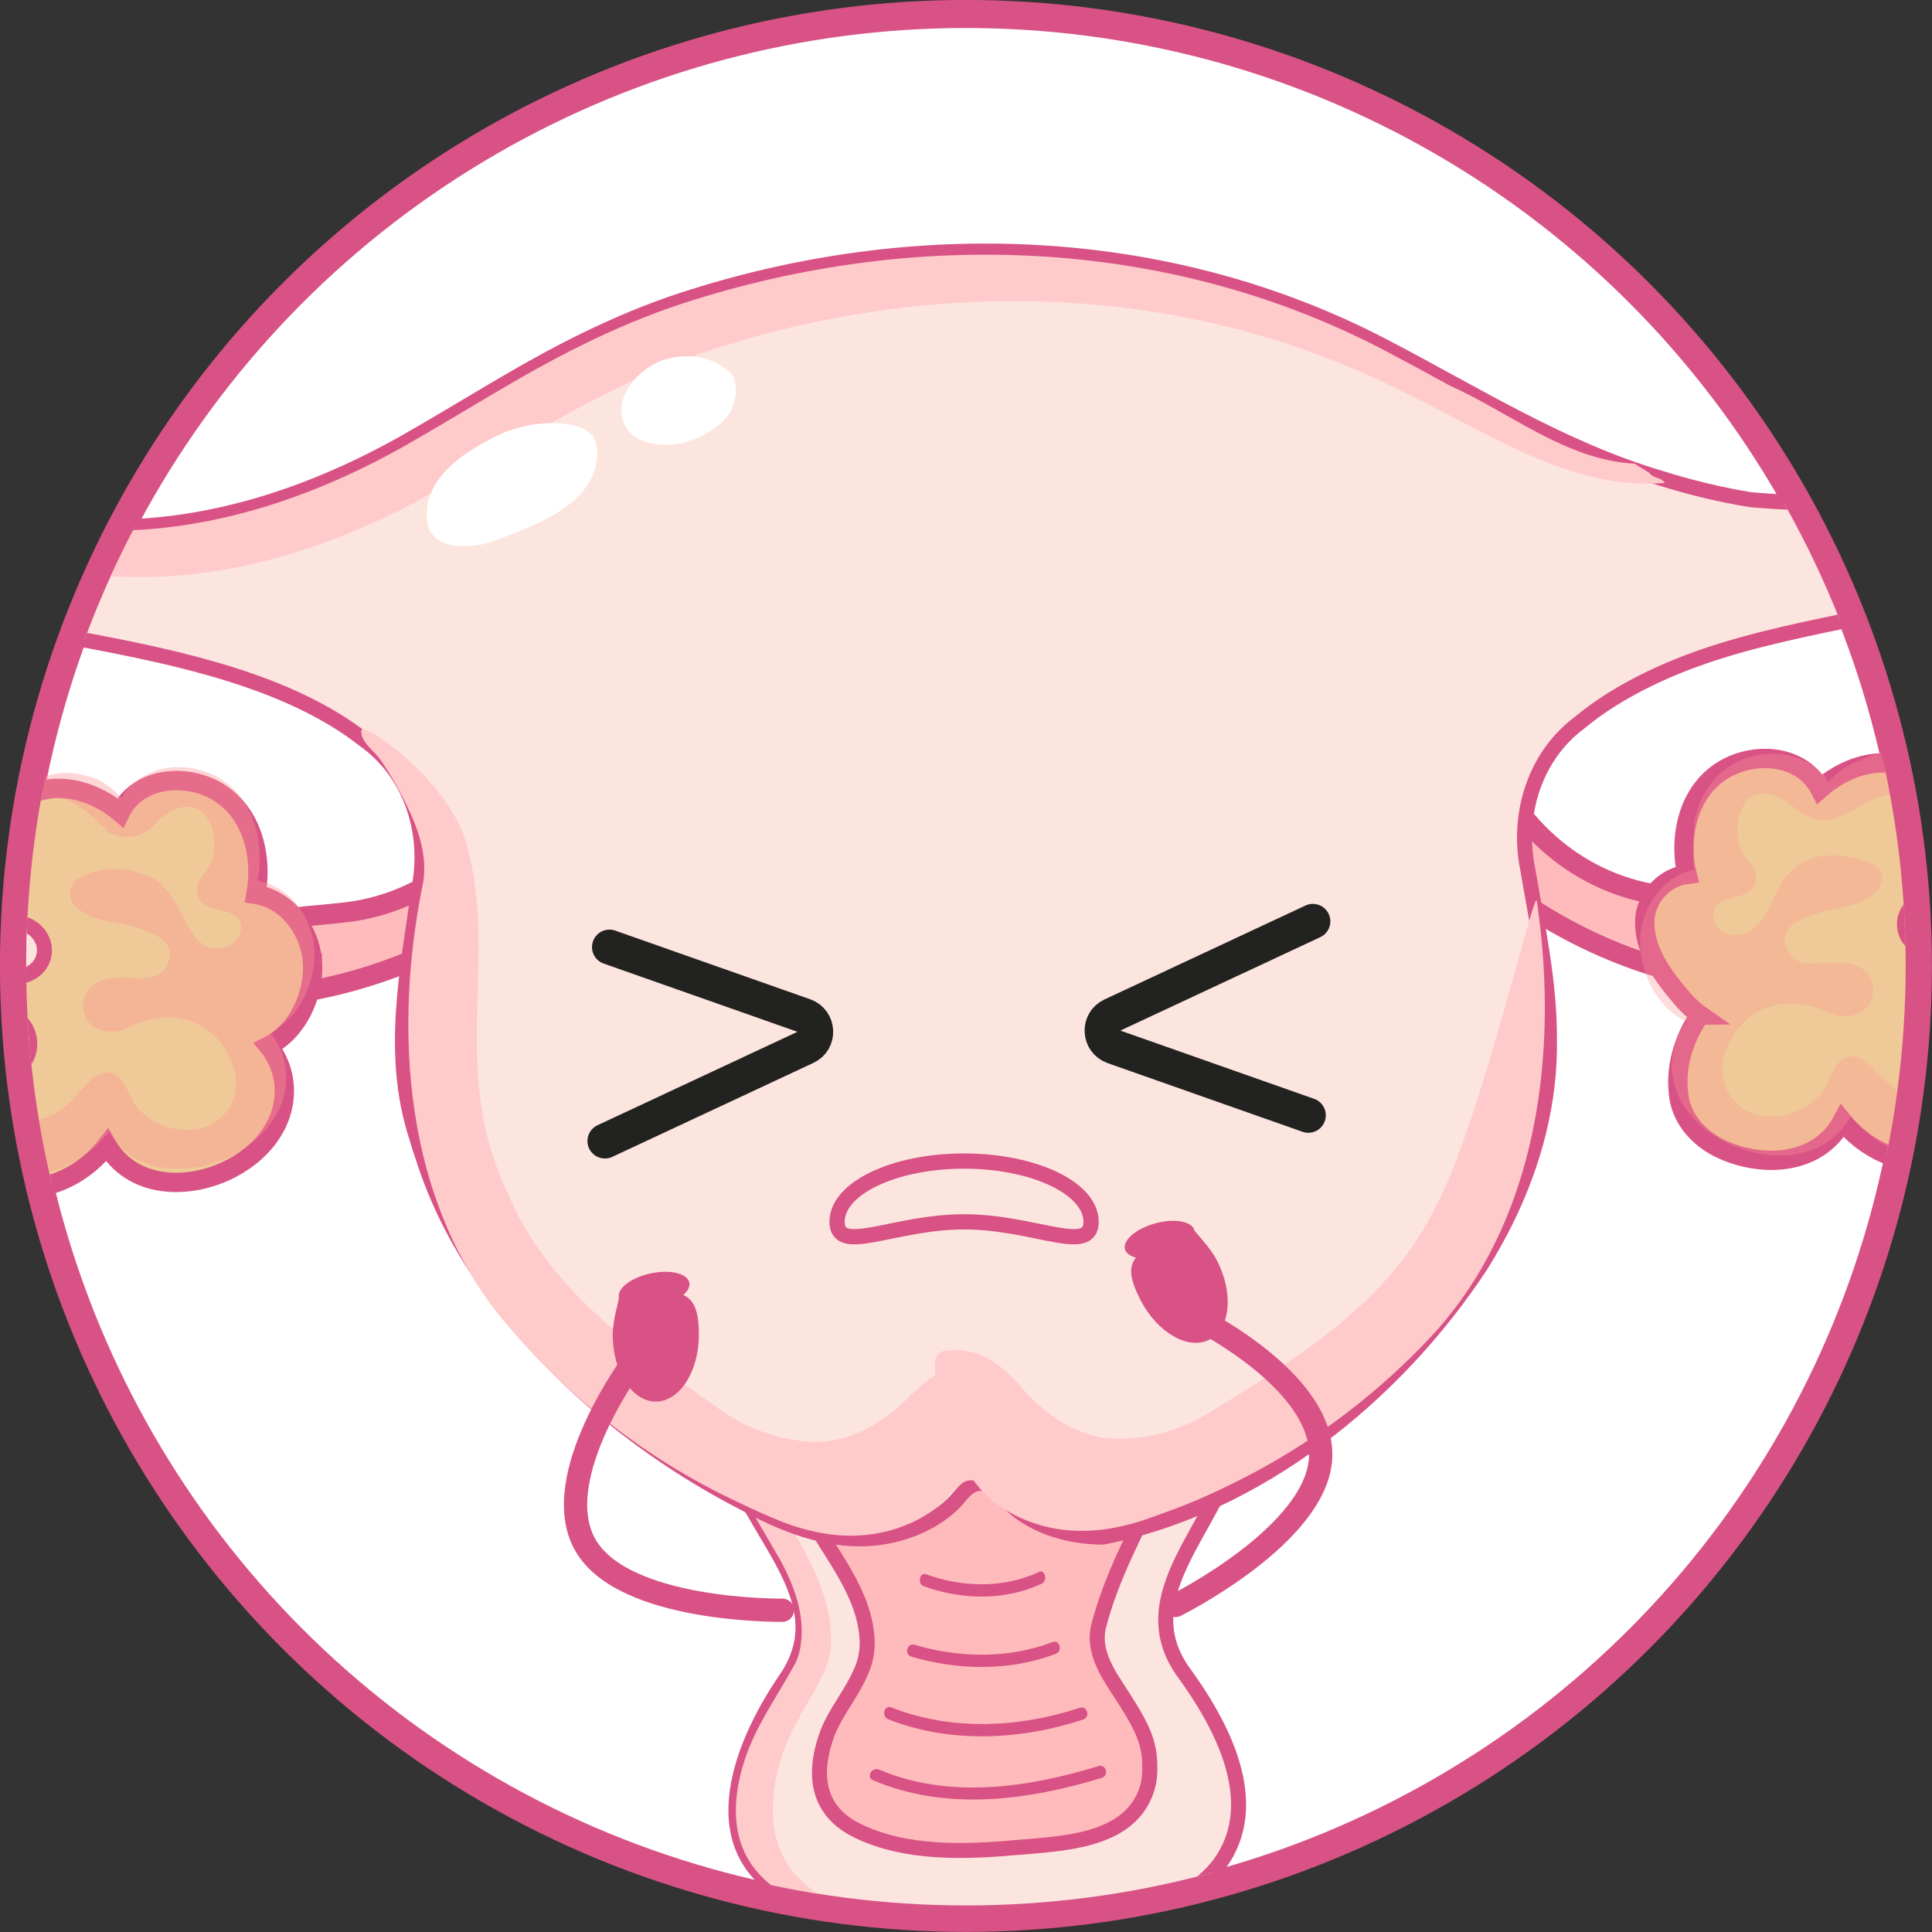 <?xml version="1.0" encoding="UTF-8"?> <svg xmlns="http://www.w3.org/2000/svg" xmlns:xlink="http://www.w3.org/1999/xlink" viewBox="0 0 165.95 165.95"><rect x="0" y="0" width="165.95" height="165.95" fill="#333333" stroke="none"/> <defs> <style>.cls-1,.cls-2{fill:#fde5df;}.cls-1,.cls-2,.cls-3,.cls-4,.cls-5,.cls-6,.cls-7,.cls-8{stroke-miterlimit:10;}.cls-1,.cls-2,.cls-3,.cls-4,.cls-5,.cls-7,.cls-8{stroke:#d85286;}.cls-1,.cls-5{stroke-width:1.29px;}.cls-9,.cls-10,.cls-11,.cls-12{mix-blend-mode:multiply;}.cls-9,.cls-13{fill:#ffcaca;}.cls-14,.cls-4{fill:#fff;}.cls-15{fill:#d85286;}.cls-16,.cls-10{fill:#fd9595;}.cls-2{stroke-width:1.31px;}.cls-17{isolation:isolate;}.cls-18{opacity:.39;}.cls-3{fill:#efc997;stroke-width:1.66px;}.cls-4{stroke-width:2.41px;}.cls-11{opacity:.33;}.cls-19{clip-path:url(#clippath);}.cls-20,.cls-6,.cls-8{fill:none;}.cls-5,.cls-7{fill:#fbb;}.cls-6{stroke:#222221;stroke-width:3px;}.cls-6,.cls-8{stroke-linecap:round;}.cls-7{stroke-width:1.72px;}.cls-8{stroke-width:2px;}</style> <clipPath id="clippath"> <circle class="cls-20" cx="82.97" cy="82.95" r="80.72"></circle> </clipPath> </defs> <g class="cls-17"> <g id="_Слой_2"> <g id="Ebene_1"> <g> <circle class="cls-4" cx="82.97" cy="82.97" r="81.77"></circle> <g class="cls-19"> <g> <path class="cls-7" d="m29.45,78.39c7.09-.72,13.01-5.59,15.54-12.16,3.82,2.03,4.34,7.06.91,9.9-7.96,6.63-18.03,9.87-28.2,9.75-1.42-.04-2.82-.15-4.18-.32-1.89-.28-1.94-3.66-.22-5.15.98-.85,2.01-1.33,3.08-1.59,1.07-.26,2.18-.3,3.3-.26,2.25.12,4.58.43,6.76.12.95-.07,1.95-.17,3-.29Z"></path> <path class="cls-1" d="m103.21,94.48c-1.84-.28-3.56-.5-5.18-.65-4.7-.38-9.49-.78-14.11-.5-4.62-.15-9.4.38-14.09.9-1.61.2-3.33.46-5.16.79-4.98,8.11-5.43,17.12-3.27,25.75.36,1.44.79,2.86,1.28,4.26,1.54,6.62,9.55,12.36,4.81,19.2-4.17,6.1-7.33,14.92.65,18.83,6.33,3.1,14.02,2.81,20.92,2.21,5.86-.51,14.11-.77,16.68-6.91,2.04-4.88-1.13-10.66-4-14.61-4.93-6.7,2.92-12.66,4.27-19.32.45-1.41.84-2.85,1.17-4.3,1.92-8.68,1.22-17.68-3.99-25.65Z"></path> <g class="cls-12"> <path class="cls-13" d="m70.98,163.07c-3.35-1.77-4.6-4.54-4.59-7.6,0-.44.03-.88.07-1.33.24-2.62,1.21-4.97,2.57-7.29,1.13-2.04,2.47-3.84,2.35-6.11,0-.42-.02-.84-.07-1.27-.36-2.97-1.99-6-3.48-8.48-.2-.36-.39-.73-.56-1.1-.85-1.87-1.33-3.88-1.74-5.9-.16-.53-.31-1.06-.46-1.6-.14-.54-.28-1.07-.41-1.61-2.02-8.63-1.61-17.65,3.02-25.75,1.7-.33,3.3-.59,4.8-.79,3.31-.39,6.67-.78,9.98-.88-4.17-.01-8.44.46-12.64.92-1.61.2-3.33.46-5.16.79-4.98,8.11-5.43,17.12-3.27,25.75.36,1.44.79,2.86,1.29,4.26.16.69.39,1.37.67,2.04.14.34.29.67.45,1.01.58,1.36,1.31,2.61,2.05,3.86.25.42.49.83.73,1.25,1.18,1.96,2.21,4.31,2.28,6.61.01.38,0,.77-.05,1.15-.07.81-.27,1.54-.73,2.29-1.52,2.72-3.21,5.07-4.14,7.96-.15.46-.28.92-.38,1.38-.96,4.15-.13,8.17,4.58,10.47,1.61.79,2.93,1.24,3.81,1.44,5.94,1.38,11.39,1.21,11.39,1.13,0-.1-6.67.39-12.36-2.61Z"></path> </g> <path class="cls-5" d="m100.2,103.16c-2.86-.52-5.65.93-7.82,2.6-.77.58-1.53,1.22-2.28,1.85-.6.51-1.2,1.01-1.8,1.49-2.92,2.29-5.77,1.77-8.4.17-.87-.53-1.72-1.18-2.54-1.89-1.23-.94-2.32-2.64-3.44-3.97-1.11-1.33-2.25-2.3-3.58-1.79-9.29,5.19-4.82,17.02-1.88,25.66.16.48.32.95.47,1.41.08.46.3.87.51,1.28,1.91,3.63,4.92,6.83,5.05,11.09,0,.45-.04.9-.14,1.35-.1.46-.26.92-.49,1.39-.16.37-.35.73-.56,1.09-.81,1.44-1.87,2.82-2.37,4.39-.26.77-.44,1.55-.51,2.31-.21,2.27.59,4.37,3.21,5.65,4.16,2.04,9.22,1.85,13.75,1.45,3.86-.34,9.28-.5,10.96-4.54.34-.8.46-1.64.42-2.49.01-.98-.19-1.86-.52-2.69-.33-.83-.78-1.61-1.27-2.4-1.3-2.16-3.16-4.24-2.63-6.78,2.13-8.46,8.36-15.16,8.28-24,.05-.84.08-1.69.07-2.53-.02-2.53-.31-5.04-.93-7.5-.41-1-.94-1.85-1.57-2.6Z"></path> <path class="cls-15" d="m79.32,136.24c3.26,1.19,6.97,1.28,10.17-.21.51-.24.28-1.26-.24-1.01-3.06,1.43-6.58,1.34-9.71.2-.54-.2-.75.83-.22,1.02h0Z"></path> <path class="cls-15" d="m78.29,142.3c3.97,1.18,8.49,1.26,12.39-.24.63-.24.34-1.26-.29-1.01-3.73,1.44-8.02,1.36-11.83.23-.65-.19-.92.83-.27,1.02h0Z"></path> <path class="cls-15" d="m76.3,147.68c5.31,2.1,11.38,1.79,16.74.02.64-.21.35-1.23-.29-1.01-5.2,1.72-11.02,2.01-16.18-.03-.63-.25-.89.77-.27,1.02h0Z"></path> <path class="cls-15" d="m74.98,152.91c6.28,2.69,13.31,1.74,19.66-.2.65-.2.36-1.21-.29-1.01-6.04,1.85-12.84,2.86-18.84.3-.62-.26-1.14.65-.52.92h0Z"></path> <path class="cls-3" d="m26.84,82.74c-.12-2.73-2.11-5.48-4.86-5.91.62-3.4-.37-7.31-3.62-9.01-2.73-1.43-6.62-.94-8.03,1.98-1.95-1.65-4.72-2.6-7.11-1.8-.3.1-.59.23-.88.39-2.72,1.47-4.74,3.99-6.05,6.91-.13.24-.26.48-.39.71-.74,1.36-1.47,2.74-2.32,4.04-.42.64-.94,1.22-1.32,1.88-.46.81-.8,1.7-1,2.61-1.47,6.46,1.78,14.93,8.39,17.14,3.57,1.19,7.33-.44,9.54-3.32,3.43,6,13.91,2.85,15.12-3.46.35-1.83-.11-3.62-1.26-5.05,2.53-1.28,3.92-4.32,3.8-7.11Z"></path> <g class="cls-18"> <path class="cls-10" d="m26.99,81.58c-.12-2.73-2.11-5.48-4.86-5.91.62-3.4-.37-7.31-3.62-9.01-1.39-.72-3.07-.95-4.58-.62-.13.03-.25.06-.37.09-1.22.49-2.53,1.09-3.09,2.42-.3-.29-.59-.58-.94-.86-.09-.08-.19-.15-.29-.22-.49-.36-1.03-.65-1.65-.79-.26-.08-.53-.15-.79-.2-.37-.06-.73-.09-1.08-.09-.35,0-.69.03-1.02.09-.93.18-1.77.51-2.53.96-.19.11-.38.23-.56.36-1.48.95-2.63,2.25-3.62,3.64-.14.2-.28.4-.42.61-.95,1.1-1.66,2.28-1.93,3.75,1.3-1.48,2.9-2.38,3.86-4.12.14-.18.28-.36.43-.53.44-.52.93-.99,1.55-1.36.23-.19.46-.35.71-.49.22-.13.45-.23.68-.32.23-.09.47-.16.71-.21,2.36-.89,4.29,1.28,5.74,2.71.24.14.51.24.81.32.24.05.49.08.73.09.97.02,1.93-.37,2.69-1.39.2-.17.4-.33.61-.47,1.05-.73,2.24-1.13,3.31-.2.11.12.21.25.31.39.63.95.73,2.22.54,3.35-.27,1.32-1.87,2.08-1.27,3.53.75,1.45,2.79.69,3.54,2,.45,1.02-.41,2.06-1.14,2.21-3.06.92-3.41-2.88-5.05-4.76-.15-.17-.3-.32-.47-.47-.18-.2-.37-.38-.57-.53-.26-.14-.52-.26-.79-.36-.23-.09-.46-.17-.7-.23-1.61-.56-3.36-.39-4.96.37-.73.3-1.15,1.33-.7,2.21,1.19,1.45,2.95,1.57,4.54,1.86.22.05.43.1.64.16.21.06.42.13.63.22.24.07.47.15.69.24,1.53.6,2.49,1.5,1.49,3.13-1.15,1.77-4.1.06-6.13,1.4-1.01.75-1.14,1.92-.69,2.94.75,1.16,2.36,1.43,3.53.83,3.92-2.1,8.19-.55,9.28,3.82.32,1.9-.39,3.52-1.99,4.42-2.18,1.06-4.97.36-6.46-1.52-.37-.48-.67-1.22-1.03-1.83-.12-.2-.25-.39-.38-.55-.74-.87-1.76-.61-2.51.1-.77.73-1.4,1.58-2.19,2.28-.64.57-1.33.91-2.06,1.06-.24.05-.49.08-.75.09-1.24.17-2.15-.04-2.81-.49-.22-.15-.41-.33-.57-.53-1.34-1.98-.5-4.77-.23-6.98,0-.59-1.77-1.15-2.94-.89-.23.03-.47.08-.7.14-.69.18-1.36.48-1.93.83.43-.66,1.19-1.09,1.92-1.14.24-.02.48,0,.7.08-.22.08-.44.12-.64.17-.2.06-.38.13-.53.28.19-.08.43-.1.7-.11,1.06.08,3.55.34,2.8-1.41,0,0-.29,0-.43-.06-.32-.06-.69-.12-.93-.31-.2-.08-.39-.15-.53-.23-.21-.14-.4-.31-.54-.53-.15-.18-.27-.39-.37-.63-.04-.17-.05-.35-.02-.54.13-1.03,2.78-.19,4.39.09.59,0,1.17.13,1.75-.18.25-.12.44-.3.58-.51.07-.11.13-.22.17-.34,0,0-1,.01-2.41.03-.47,0-.98.01-1.52.02-.54,0-1.09.02-1.65.02-.56,0-1.11.02-1.65.02-2.14.03-3.92.05-3.92.05-.03.11-.05.22-.08.34-.08.37-.15.74-.21,1.12-.03.19-.05.38-.07.57-.02.19-.03.38-.05.58-.27,2.65-.08,5.43,1.43,7.77.12.27.24.54.38.8,1.48,2.9,3.83,5.27,6.9,6.3,3.57,1.19,7.33-.44,9.54-3.32,3.43,6,13.91,2.85,15.12-3.46.35-1.83-.11-3.62-1.26-5.05,2.53-1.28,3.92-4.32,3.8-7.11Z"></path> </g> <path class="cls-7" d="m142.25,76.84c-7.04-1.13-12.67-6.32-14.82-13.03-3.93,1.81-4.74,6.8-1.47,9.83,7.57,7.07,17.43,10.89,27.59,11.35,1.42.04,2.82.02,4.19-.08,1.9-.17,2.15-3.54.51-5.13-.93-.9-1.93-1.45-2.99-1.77-1.05-.32-2.16-.42-3.28-.45-2.26,0-4.6.17-6.76-.27-.94-.13-1.94-.28-2.98-.46Z"></path> <path class="cls-3" d="m146.01,87.2c-1.43,2.05-2.18,4.57-1.79,7.08.31,1.93,1.7,3.42,3.38,4.3.74.37,1.53.65,2.34.83,3.22.74,6.68-.07,8.31-3.12,2.29,2.82,6.09,4.35,9.63,3.05,6.55-2.39,9.56-10.95,7.91-17.37-.23-.9-.59-1.78-1.07-2.58-.39-.65-.93-1.21-1.37-1.84-.89-1.28-1.65-2.64-2.43-3.98-.14-.23-.27-.47-.41-.7-1.4-2.89-3.48-5.35-6.24-6.74-.29-.15-.59-.27-.89-.36-2.41-.74-5.15.29-7.06,2-1.49-2.88-5.39-3.26-8.08-1.76-2.14,1.19-3.24,3.34-3.52,5.64-.07.58-.09,1.16-.06,1.74.02.56.1,1.13.25,1.71-1.86.24-3.35,1.77-3.61,3.64-.25,2.8,1.58,5.15,3.28,7.13.46.51.93.97,1.45,1.33Z"></path> <g class="cls-11"> <path class="cls-16" d="m140.89,80.73c.05-2.73,1.95-5.53,4.7-6.05-.32.06-.11-3.84-.04-4.18.28-1.37.88-2.69,1.85-3.72,2.12-2.24,5.75-2.72,8.34-1.01.03.02.05.03.08.05.51.35.99.8,1.19,1.38.48-.56,1.06-1.04,1.71-1.4.32-.18.66-.34,1.01-.46,4.01-2.11,8.39.57,10.08,4.42.21.23.43.46.64.68.43.45.88.89,1.34,1.3-.42.47-1.02.84-1.65.78-.56-.05-.97-.36-1.32-.76-.17-.2-.33-.42-.48-.64-1.4-3.09-5.29-3.81-8.06-2.13-.44.22-.87.48-1.3.71-.43.23-.87.45-1.34.59-1.22.37-2.43-.06-3.4-.82-1.18-.93-2.77-2.03-4.14-.76-.11.12-.21.26-.29.4-.61.97-.67,2.24-.45,3.37.31,1.31,1.93,2.02,1.37,3.5-.71,1.47-2.77.77-3.49,2.1-.42,1.03.47,2.04,1.2,2.18,3.16.59,3.5-3.2,5.07-5.08,1.82-2.19,4.9-2,7.31-.97.57.24.92.73.84,1.37-.13,1.04-1.25,1.67-2.14,1.99-1.2.43-2.49.55-3.7.95-.24.08-.46.16-.68.26-1.51.64-2.45,1.57-1.4,3.17,1.2,1.74,4.1-.06,6.17,1.23,1.04.72,1.2,1.89.77,2.92-.72,1.18-2.32,1.5-3.5.93-3.98-1.99-8.2-.32-9.17,4.08-.27,1.91.49,3.51,2.11,4.36,2.21.99,4.98.22,6.42-1.7.36-.49.64-1.24.98-1.86.11-.21.24-.4.37-.56.27-.4.83-.67,1.41-.6.19.02.38.08.57.19,1.25.88,2.21,2.21,3.52,3.09.19.13.38.24.58.35.4.12.83.21,1.27.27.22.03.45.05.67.05,3.49.35,5.34-3.33,4.08-6.45-.02-.23-.03-.46-.03-.7,0-.23.02-.47.05-.71-.88.16-1.74,1.2-2.77.62-.44-.14-.01-1.02.42-1.32,1.46-.61,2.78.11,4.25.09-.6-.87-2.05.03-2.21-.85-.15-.58.87-.89,1.52-1.41.16-.13.31-.26.41-.39.2-.19.37-.41.48-.67.1-.24.13-.51.08-.79-.14-.89-2.17-.31-3.75.07-.23.05-.44.1-.64.14-.34,0-.63,0-.88.05-.15,0-.29,0-.44-.03s-.29-.07-.44-.14c-.25-.11-.44-.29-.59-.5-.07-.1-.13-.22-.18-.33l11.15-.16c.03.11.06.22.09.34.05.18.09.37.13.55.67,3.03.87,6.25-.8,8.93-.06.19-.12.39-.17.59-.11.28-.23.55-.36.81-1.4,2.94-3.68,5.38-6.72,6.49-3.54,1.29-7.34-.23-9.63-3.05-3.26,6.09-13.82,3.24-15.21-3.04-.4-1.82.01-3.63,1.12-5.08-2.57-1.21-4.04-4.21-3.99-7Z"></path> </g> <path class="cls-1" d="m202.12,53.98c-6.25-13.29-20.77-12.67-34.29-11.57-1.35.11-2.69.22-4.02.33-1.32.11-2.63.2-3.9.28-2.34.31-4.83.2-7.24.07-.77-.05-1.54-.1-2.32-.17-2.62-.43-5.21-1.06-7.75-1.86-8.53-2.53-15.92-7.26-23.88-11.39-18.55-9.63-40.34-10.34-60.04-3.92-1.46.47-2.88,1.01-4.29,1.59-1.41.58-2.79,1.21-4.16,1.88-5.41,2.64-10.32,5.87-15.66,8.89-8.69,4.86-18.28,7.8-28.1,7.05-1.28-.04-2.58-.1-3.91-.17-1.33-.07-2.67-.14-4.03-.22-13.55-.72-28.07-.93-33.96,12.53-2.09,4.78-2.43,10.72-.19,15.5.96,2.18,2.4,4.01,4.09,5.61.56.53,1.15,1.05,1.77,1.54,3.8,2.82,7.94,5.25,11.86,7.89.58.35,1.14.72,1.67,1.11,1.6,1.16,3.01,2.47,4.37,3.85,1.81,1.84,3.52,3.79,5.45,5.66,1.28,1.03,3.66,1.62,4.6-.15.56-1.05.23-1.9-.4-2.66-.13-.15-.27-.3-.41-.45-.91-.88-2.09-1.74-2.69-2.91-.45-.73-.17-1.75.86-1.62,2.23.34,4.21,3.31,6.29.86,1.43-1.69.58-3.98-1.4-4.64-.58-.19-1.19-.24-1.78-.38-.59-.14-1.19-.38-1.56-.86-.63-.81-.27-1.93.81-1.87,1.61.09,4.04.68,5.31-.66.61-.64.77-1.57.41-2.37-.62-1.43-2.38-1.85-3.92-1.39-.22.07-.44.15-.66.24-.79.31-1.72.78-2.58.68-1.22-.16-1.4-1.44-.83-2.33.51-.73,1.28-1.33,1.93-1.97.56-.49,1.09-1.4,1.24-2.26.15-.86-.08-1.67-1.04-1.94-1.18-.27-2.49.33-3.35,1.35-.83.72-1.6,1.56-2.48,2.2-.8.61-1.63,1.13-2.48,1.58-5.9,3.09-12.52,2.04-17.06-3.83-5.09-6.59-1.92-15.6,5.43-18.76,2.76-1.19,5.62-1.72,8.55-1.82,6.94-.25,14.28,1.22,21.07,2.51,7.85,1.49,17.4,3.5,23.81,8.53,3.92,2.76,5.6,7.71,4.79,12.41-1.07,7.48-2.58,14.68-.26,21.75.16.57.34,1.14.54,1.7,4.05,12.83,15.63,23.52,27.33,29.58,1.38.75,2.8,1.46,4.27,2.01,2.93,1.11,6.03,1.63,9.27.74.8-.22,1.57-.52,2.3-.89,1.05-.54,2.11-1.3,2.82-2.17.39-.47.8-.97,1.42-1.18,1.39-.47,2.6,1.34,3.39,2.02,1.33,1.15,3.06,1.89,4.89,2.26.9.18,1.81.26,2.71.26,13.24-2.6,25.12-12.14,32.49-23.37.78-1.25,1.49-2.52,2.14-3.83,2.43-4.93,3.83-10.24,3.73-15.64.02-4.78-1.02-9.6-1.87-14.56-.94-4.67.6-9.67,4.44-12.54.89-.74,1.82-1.4,2.77-2,8.3-5.17,17.73-6.01,26.98-8.29,8.06-1.98,17.93-4.16,25.44.65,5.85,3.75,8.15,11.72,3.9,17.54-4.37,6-10.96,7.23-16.95,4.31-.85-.42-1.7-.92-2.52-1.51-.9-.62-1.68-1.44-2.54-2.13-.89-.99-2.22-1.56-3.39-1.25-.95.3-1.16,1.11-.98,1.97.17.86.73,1.75,1.3,2.23.67.63,1.45,1.2,1.99,1.92.6.88.45,2.16-.77,2.35-.86.13-1.8-.32-2.6-.6-.22-.08-.44-.15-.66-.22-1.54-.41-3.29.05-3.88,1.5-.33.81-.15,1.74.47,2.36,1.31,1.3,3.72.64,5.32.51,1.08-.09,1.48,1.02.87,1.85-.36.49-.95.75-1.54.9-.59.15-1.2.22-1.77.43-1.96.72-2.74,3.03-1.27,4.68,2.14,2.39,4.04-.64,6.26-1.04,1.02-.16,1.33.86.9,1.6-.57,1.18-1.73,2.07-2.61,2.98-.14.15-.28.3-.4.46-.61.78-.92,1.64-.33,2.67.99,1.74,3.35,1.09,4.6.02,1.88-1.93,3.53-3.93,5.29-5.81,1.32-1.41,2.69-2.76,4.26-3.97.52-.4,1.07-.79,1.64-1.16,3.85-2.74,7.91-5.29,11.64-8.21.6-.51,1.18-1.03,1.72-1.58,1.64-1.65,3.02-3.52,3.93-5.73,2.1-4.84,1.6-10.77-.62-15.49Z"></path> <g class="cls-12"> <path class="cls-13" d="m140.37,39.83c-5.91-.35-10.6-4.36-15.84-6.71-.96-.53-1.93-1.05-2.9-1.58-.97-.52-1.95-1.04-2.93-1.56-18.55-9.63-40.34-10.34-60.04-3.92-1.46.47-2.88,1.01-4.29,1.59-1.41.58-2.79,1.21-4.16,1.88-5.41,2.64-10.32,5.87-15.66,8.89-8.69,4.86-18.28,7.8-28.1,7.05-1.28-.04-2.58-.1-3.91-.17-1.33-.07-2.67-.14-4.03-.22-13.55-.72-28.07-.93-33.96,12.53-2.09,4.78-2.43,10.72-.19,15.5.6,1.36,1.38,2.58,2.3,3.7-2.09-4.73-1.73-10.52.32-15.21,5.88-13.45,20.41-13.24,33.96-12.53,1.35.07,2.7.15,4.03.22,1.33.07,2.63.13,3.91.17,9.82.74,19.4-2.19,28.1-7.05,5.34-3.02,10.26-6.25,15.66-8.89,1.37-.66,2.75-1.29,4.16-1.88,1.41-.58,2.83-1.12,4.29-1.59,18.47-6.02,38.78-5.77,56.53,2.22,1.18.53,2.36,1.1,3.51,1.7,6.92,3.32,13.88,8.18,21.87,7.51-.3-.49-1-.37-1.34-.87-.66-.39-1.29-.8-1.29-.8Z"></path> </g> <path class="cls-9" d="m124.64,100.8c-.38.96-.83,1.91-1.34,2.86-3.83,7.93-11.3,12.65-18.9,17.36-2.57,1.69-5.37,2.57-8.39,2.57-3.53-.04-6.4-2.18-8.56-4.74-.71-.76-1.43-1.48-2.33-2.02-.4-.23-.81-.43-1.25-.57-.87-.29-1.8-.4-2.8-.21-.8.16-.79,1.02-.77,1.67.02.12.04.24.06.36-.67.44-1.28.94-1.87,1.5-2.31,2.43-5.3,4.41-8.82,4.25-3.02-.17-5.76-1.21-8.23-3.05-7.33-5.14-14.51-10.28-17.88-18.41-.46-.97-.85-1.95-1.18-2.93-3.13-9.4.32-18.25-2.41-27.26-1.61-5.29-8.92-10.38-8.94-9.4-.03,1.05,1.18,1.72,1.75,2.63.46.69.89,1.38,1.29,2.1.68,1.25,1.35,2.56,1.81,3.92.45,1.36.69,2.77.49,4.25-2.31,11.18-1.85,23.7,3.97,33.6.73,1.24,1.54,2.44,2.44,3.58,5.51,6.81,12.56,12.38,20.42,16.08,1.32.64,2.65,1.24,3.99,1.78.73.28,1.47.52,2.23.71.75.19,1.52.33,2.29.41,1.55.16,3.13.06,4.75-.38.8-.22,1.57-.52,2.3-.89.52-.27,1.05-.6,1.53-.96.48-.37.93-.77,1.28-1.21.19-.24.39-.48.62-.69s.49-.39.8-.49c.21-.07.42-.08.62-.06.08.11.18.21.26.32.33.45.75.88,1.21,1.28.46.39.97.75,1.48,1.05.71.42,1.46.76,2.24,1.02,1.59.54,3.17.72,4.72.65.78-.03,1.55-.13,2.31-.28.76-.15,1.52-.34,2.26-.58,1.37-.46,2.73-.99,4.09-1.55,8.06-3.24,15.42-8.4,21.31-14.88.96-1.1,1.84-2.24,2.64-3.44,6.38-9.56,7.55-22.03,5.88-33.32-.11-1.48-3.7,14.18-7.37,23.38Z"></path> <path class="cls-14" d="m50.63,37.17c-.09-.08-.19-.16-.3-.22-.67-.38-1.52-.52-2.28-.58-1.61-.13-3.25.19-4.8.8-3.06,1.41-7.12,3.85-6.54,7.74.1,1.1,1.21,1.84,2.36,1.95,1.22.19,2.65-.09,3.72-.52,3.35-1.33,8.24-2.97,8.52-7.24,0-.14.01-.27,0-.41-.03-.57-.25-1.15-.67-1.53Z"></path> <path class="cls-14" d="m62.89,32.18c-1.58-1.68-4.19-1.95-6.23-1.14-.79.36-1.52.85-2.09,1.48-.28.31-.53.66-.72,1.04-.97,1.52-.43,3.73,1.41,4.32,2.33.82,4.84.04,6.68-1.55,1.04-.93,1.44-2.22,1.19-3.58-.06-.2-.13-.39-.23-.56Z"></path> </g> </g> <path class="cls-6" d="m112.77,79.14l-17.27,8.07c-1.18.55-1.09,2.25.13,2.69l16.75,5.9"></path> <path class="cls-6" d="m51.96,98.01l17.27-8.07c1.18-.55,1.09-2.25-.13-2.69l-16.75-5.9"></path> <path class="cls-2" d="m93.72,104.95c0,2.88-4.89,0-10.91,0s-10.91,2.88-10.91,0,4.89-5.22,10.91-5.22,10.91,2.34,10.91,5.22Z"></path> <path class="cls-15" d="m58.7,111.23c.38-.34.58-.71.51-1.06-.17-.79-1.66-1.15-3.33-.79s-2.89,1.29-2.72,2.08c.04.18-.53,1.82-.53,3.19,0,3.17,1.66,5.74,3.7,5.74s3.7-2.57,3.7-5.74c0-1.99-.38-2.99-1.33-3.41Z"></path> <path class="cls-8" d="m54.56,116.77s-7.56,10.05-4.31,15.89,16.95,5.65,16.95,5.65"></path> <path class="cls-15" d="m97.57,108.02c-.49-.13-.84-.36-.94-.71-.21-.78.95-1.78,2.6-2.23s3.16-.18,3.37.6c.05.18,1.31,1.38,1.93,2.59,1.46,2.82,1.16,5.87-.65,6.8s-4.47-.59-5.92-3.41c-.91-1.77-1.04-2.83-.39-3.64Z"></path> <path class="cls-8" d="m102.32,112.96s11.33,5.46,11.12,12.15-12.47,12.79-12.47,12.79"></path> </g> </g> </g> </g> </svg> 